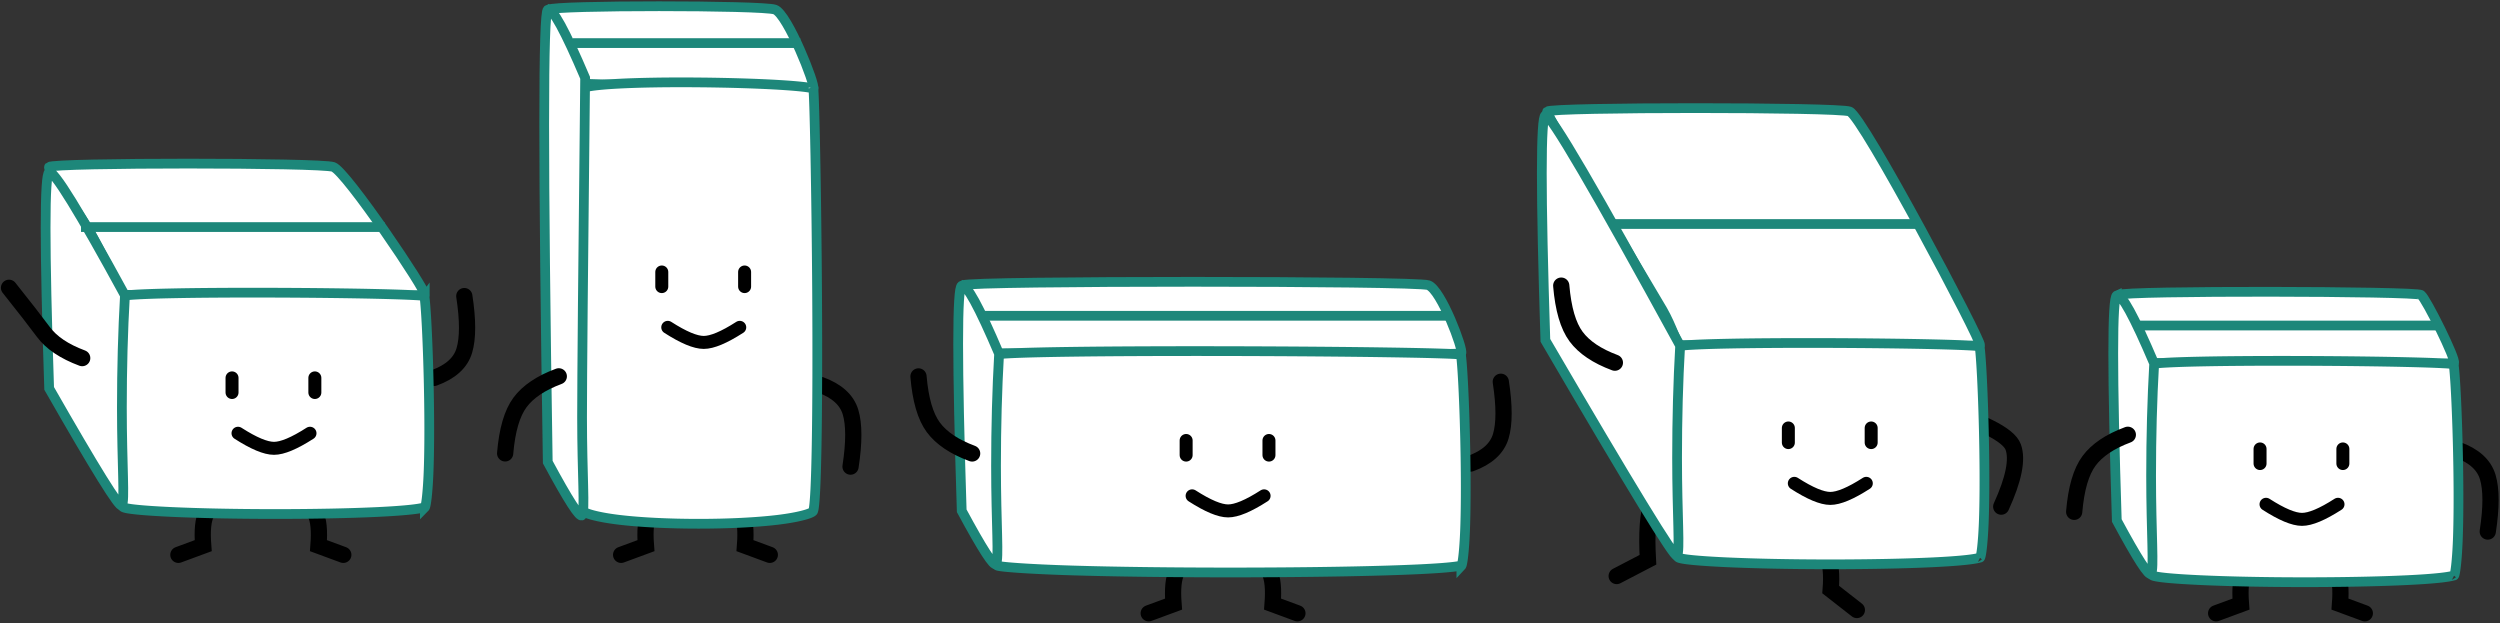 <svg xmlns="http://www.w3.org/2000/svg" viewBox="0 0 770 192"><rect x="0" y="0" width="770" height="192" fill="#333333" stroke="none"/><g fill="none" fill-rule="evenodd"><path fill="#FFF" stroke="#1D877A" stroke-linecap="square" stroke-width="3" d="M755.823 111.803c.822-.879-8.563-19.796-10.14-20.974-1.576-1.179-91.65-1.375-93.136 0-.72.665 2.683 5.222 5.506 10.143 3.003 5.235 4.552 10.83 5.21 10.83 1.278 0 91.737.88 92.56 0z"/><path stroke="#000" stroke-linecap="round" stroke-width="5" d="M756.934 138.522c5.062 1.837 8.16 4.643 9.295 8.42 1.134 3.776 1.134 9.368 0 16.777M698.094 169.752c-3.575 2.251-5.873 4.371-6.895 6.36-1.021 1.988-1.35 5.306-.987 9.954l-7.646 2.823M712.84 169.752c3.575 2.251 5.873 4.371 6.894 6.36 1.022 1.988 1.351 5.306.987 9.954l7.646 2.823"/><path fill="#FFF" stroke="#1D877A" stroke-width="3" d="M755.712 112.14c-.074-.006-.145-.017-.182-.02a67.407 67.407 0 0 0-3.039-.211c-2.562-.134-6.2-.257-10.697-.366-8.762-.21-20.392-.353-32.116-.394-12.284-.042-23.74.028-32.233.211-4.578.099-8.241.229-10.837.388-1.339.082-2.384.171-3.11.266-.354.046-.732.137-.5-.097.167-.168.1.029.043.295-.107.506-.219 1.23-.33 2.149-.224 1.831-.441 4.386-.64 7.486-.4 6.237-.698 14.297-.82 22.244-.13 8.614-.046 16.52.268 22.477.321 6.113.965 10.25 1.39 10.613 1.336 1.144 22.427 2.138 46.755 2.138 11.733 0 23.015-.218 31.519-.623 4.47-.212 8.1-.472 10.716-.773 1.335-.153 2.392-.315 3.146-.482.552-.122.894-.249.82-.173.355-.361.886-4.586 1.13-10.772.236-5.97.276-13.896.14-22.648-.122-7.871-.382-15.969-.708-22.295-.158-3.076-.326-5.617-.492-7.424a38.38 38.38 0 0 0-.223-1.99z"/><path stroke="#000" stroke-linecap="round" stroke-width="4" d="M697.934 155.32c4.818 3.098 8.513 4.647 11.085 4.647 2.571 0 6.266-1.549 11.085-4.647M696.094 138.272v4.5M721.604 138.272v4.5"/><path fill="#FFF" stroke="#1D877A" stroke-linecap="square" stroke-width="3" d="M651.973 91c-1.457.627-1.457 23.736 0 69.328 6.395 11.86 9.917 17.316 10.568 16.367.976-1.424 0-12.137 0-30.174 0-12.025.314-23.542.943-34.549-6.218-14.607-10.055-21.598-11.511-20.971z"/><path stroke="#1D877A" stroke-linecap="square" stroke-width="3" d="M658.938 100.259h90.088"/><path stroke="#000" stroke-linecap="round" stroke-width="5" d="M655.374 133.91c-5.508 2.047-9.49 4.724-11.943 8.029-2.454 3.304-3.981 8.54-4.582 15.705"/><g><path fill="#FFF" stroke="#1D877A" stroke-linecap="square" stroke-width="3" d="M450.06 108.803c.822-.879-6.162-19.6-10.14-20.974-3.979-1.375-141.651-1.375-143.137 0-.72.665 2.684 5.222 5.507 10.143 3.003 5.235 4.551 10.83 5.21 10.83 1.277 0 141.737.88 142.56 0z"/><path stroke="#000" stroke-linecap="round" stroke-width="5" d="M452.949 142.776c5.062-1.837 8.16-4.643 9.295-8.42 1.134-3.776 1.134-9.368 0-16.777M369.33 169.752c-3.575 2.251-5.873 4.371-6.894 6.36-1.022 1.988-1.351 5.306-.987 9.954l-7.646 2.823M384.076 169.752c3.575 2.251 5.873 4.371 6.895 6.36 1.021 1.988 1.35 5.306.987 9.954l7.646 2.823"/><path fill="#FFF" stroke="#1D877A" stroke-width="3" d="M450.103 174.265c.356-.38.885-4.598 1.128-10.769.236-5.97.276-13.896.14-22.648-.122-7.871-.382-15.969-.707-22.295-.159-3.076-.327-5.617-.492-7.424a38.57 38.57 0 0 0-.222-1.981c-.24.026-.605-.018-.696-.025a150.856 150.856 0 0 0-4.648-.213c-3.905-.134-9.473-.258-16.376-.366-13.424-.211-31.297-.354-49.313-.395-18.875-.042-36.455.028-49.435.211-7.006.1-12.59.23-16.52.39-2.043.082-3.629.173-4.728.27-.521.047-1.276.176-1-.103.167-.168.1.029.043.295-.107.506-.219 1.23-.33 2.149-.223 1.831-.44 4.386-.64 7.486-.4 6.237-.698 14.297-.819 22.244-.13 8.614-.046 16.52.267 22.477.321 6.113.965 10.25 1.39 10.613.487.417 9.63 1.105 22.908 1.514 13.145.405 30.66.624 48.847.624s35.661-.219 48.731-.624c6.893-.213 12.454-.475 16.412-.777 2.042-.156 3.644-.322 4.774-.495.812-.124 1.407-.286 1.286-.158z"/><path stroke="#000" stroke-linecap="round" stroke-width="4" d="M367.17 152.717c4.818 3.098 8.513 4.646 11.085 4.646 2.572 0 6.267-1.548 11.085-4.646M365.33 135.668v4.5M390.84 135.668v4.5"/><path fill="#FFF" stroke="#1D877A" stroke-linecap="square" stroke-width="3" d="M296.209 88c-1.456.627-1.456 23.736 0 69.328 6.395 11.86 9.918 17.316 10.568 16.367.976-1.424 0-12.137 0-30.174 0-12.025.315-23.542.944-34.549-6.218-14.607-10.056-21.598-11.512-20.971z"/><path stroke="#1D877A" stroke-linecap="square" stroke-width="3" d="M303.174 97.259h141.14"/><path stroke="#000" stroke-linecap="round" stroke-width="5" d="M299.419 139.668c-5.509-2.048-9.49-4.725-11.944-8.03-2.453-3.304-3.98-8.539-4.582-15.704"/></g><g><path stroke="#979797" stroke-linecap="square" stroke-width="3" d="M516.438 106.272l-9-20"/><path fill="#FFF" stroke="#1D877A" stroke-linecap="square" stroke-width="3" d="M609.823 106.303c.822-.879-36.161-70.6-40.14-71.974-3.978-1.375-91.65-1.375-93.136 0-.72.665 32.683 56.222 35.506 61.143 3.003 5.235 4.552 10.83 5.21 10.83 1.278 0 91.737.88 92.56 0z"/><path stroke="#000" stroke-linecap="round" stroke-width="5" d="M594.929 125.12c15.385 4.576 23.767 8.77 25.147 12.582 1.38 3.812.147 9.926-3.698 18.343M517.484 143.438c-4.501 3.997-7.395 7.761-8.682 11.291-1.286 3.53-1.7 9.423-1.242 17.676l-9.628 5.011M555.973 165.272c3.574 2.25 5.872 4.37 6.894 6.359 1.022 1.988 1.35 5.307.987 9.955l8.063 6.296"/><path fill="#FFF" stroke="#1D877A" stroke-width="3" d="M609.712 106.64c-.074-.006-.145-.017-.182-.02a67.407 67.407 0 0 0-3.039-.211c-2.562-.134-6.2-.257-10.697-.366-8.762-.21-20.392-.353-32.116-.394-12.284-.042-23.74.028-32.233.211-4.578.099-8.241.229-10.837.388-1.339.082-2.384.171-3.11.266-.354.046-.732.137-.5-.097.167-.168.1.029.043.295-.107.506-.219 1.23-.33 2.149-.224 1.831-.441 4.386-.64 7.486-.4 6.237-.698 14.297-.82 22.244-.13 8.614-.046 16.52.268 22.477.321 6.113.965 10.25 1.39 10.613 1.336 1.144 22.427 2.138 46.755 2.138 11.733 0 23.015-.218 31.519-.623 4.47-.212 8.1-.472 10.716-.773 1.335-.153 2.392-.315 3.146-.482.552-.122.894-.249.82-.173.355-.361.886-4.586 1.13-10.772.236-5.97.276-13.896.14-22.648-.122-7.871-.382-15.969-.708-22.295-.158-3.076-.326-5.617-.492-7.424a38.38 38.38 0 0 0-.223-1.99z"/><path stroke="#000" stroke-linecap="round" stroke-width="4" d="M552.651 148.866c4.819 3.098 8.514 4.647 11.085 4.647 2.572 0 6.267-1.55 11.085-4.647M550.812 131.817v4.5M576.321 131.817v4.5"/><path fill="#FFF" stroke="#1D877A" stroke-linecap="square" stroke-width="3" d="M475.973 35.5c-1.457.627-1.457 23.736 0 69.328 26.395 45.194 39.917 67.316 40.568 66.367.976-1.424 0-12.137 0-30.174 0-12.025.314-23.542.943-34.549-26.218-47.94-40.055-71.598-41.511-70.971z"/><path stroke="#1D877A" stroke-linecap="square" stroke-width="3" d="M497.594 68.996h91"/><path stroke="#000" stroke-linecap="round" stroke-width="5" d="M497.385 111.705c-5.509-2.048-9.49-4.724-11.944-8.03-2.453-3.304-3.98-8.539-4.582-15.704"/></g><g><path fill="#FFF" stroke="#1D877A" stroke-linecap="square" stroke-width="3" d="M130.823 90.803c.822-.879-24.198-38.01-28.177-39.385-3.978-1.374-86.045-1.374-87.53 0-.72.666 9.413 14.452 12.236 19.372 3.003 5.235 10.253 20.013 10.911 20.013 1.278 0 91.737.878 92.56 0z"/><path stroke="#000" stroke-linecap="round" stroke-width="5" d="M133.713 116.39c5.062-1.837 8.16-4.643 9.294-8.42 1.135-3.775 1.135-9.368 0-16.777M70.466 151.752c-3.574 2.251-5.872 4.371-6.894 6.36-1.022 1.988-1.35 5.306-.987 9.954l-7.646 2.823M90.212 151.752c3.575 2.251 5.873 4.371 6.895 6.36 1.022 1.988 1.35 5.306.987 9.954l7.646 2.823"/><path fill="#FFF" stroke="#1D877A" stroke-width="3" d="M130.865 156.268c.355-.362.886-4.586 1.13-10.772.236-5.97.276-13.896.14-22.648-.122-7.871-.382-15.969-.708-22.295-.158-3.076-.326-5.617-.492-7.424a38.38 38.38 0 0 0-.223-1.99c-.074-.005-.145-.016-.182-.02a67.357 67.357 0 0 0-3.037-.21c-2.561-.134-6.198-.257-10.693-.366-8.759-.21-20.384-.353-32.103-.394-12.28-.042-23.73.028-32.22.211-4.577.099-8.239.229-10.833.388-1.339.082-2.383.171-3.11.266-.353.046-.731.137-.498-.097.166-.168.099.029.042.295-.107.506-.219 1.23-.33 2.149-.224 1.831-.441 4.386-.64 7.486-.4 6.237-.698 14.297-.819 22.244-.13 8.614-.046 16.52.267 22.477.321 6.113.965 10.25 1.39 10.613 1.337 1.144 22.419 2.138 46.736 2.138 11.73 0 23.006-.218 31.506-.623 4.468-.212 8.098-.472 10.712-.773 1.335-.153 2.392-.315 3.146-.482.551-.121.893-.249.819-.173z"/><path stroke="#000" stroke-linecap="round" stroke-width="4" d="M73.306 133.44c4.818 3.097 8.513 4.646 11.085 4.646 2.572 0 6.267-1.549 11.085-4.647M71.466 116.39v4.5M96.976 116.39v4.5"/><path fill="#FFF" stroke="#1D877A" stroke-linecap="square" stroke-width="3" d="M15.14 53.059c-1.456.626-1.456 22.819 0 66.578 14.284 24.988 21.75 37.007 22.401 36.058.976-1.424 0-12.137 0-30.174 0-12.025.314-23.542.943-34.549C24.378 65.07 16.597 52.432 15.141 53.06z"/><path stroke="#1D877A" stroke-linecap="square" stroke-width="3" d="M26.455 69.936h90.527"/><path stroke="#000" stroke-linecap="round" stroke-width="5" d="M25.32 110.295c-5.508-2.048-9.49-4.725-11.943-8.03-2.454-3.304-5.987-7.847-10.6-13.628"/></g><g><path stroke="#979797" stroke-linecap="square" stroke-width="3" d="M179.174 93.772l-9-20"/><path fill="#FFF" stroke="#1D877A" stroke-linecap="square" stroke-width="3" d="M250.49 27.241c.823-.878-7.917-22.918-11.803-24.293-3.885-1.374-68.123-1.374-69.609 0-.72.666 2.889 7.103 5.712 12.024 3.003 5.235 4.551 10.83 5.21 10.83 1.277 0 69.668 2.318 70.49 1.44z"/><path stroke="#000" stroke-linecap="round" stroke-width="5" d="M252.67 118.522c5.062 1.837 8.16 4.643 9.295 8.42 1.134 3.776 1.134 9.368 0 16.777M206.83 151.752c-3.575 2.251-5.873 4.371-6.894 6.36-1.022 1.988-1.351 5.306-.987 9.954l-7.646 2.823M221.576 151.752c3.575 2.251 5.873 4.371 6.895 6.36 1.021 1.988 1.35 5.306.987 9.954l7.646 2.823"/><path fill="#FFF" stroke="#1D877A" stroke-width="3" d="M179.532 26.902c-.606 2.486-1.368 32.805-1.557 64.183-.219 36.306.352 63.638 1.553 66.224.376.811 4.642 2.018 11.244 2.801 6.609.785 15.35 1.21 24.413 1.21s17.773-.425 24.323-1.21c6.482-.776 10.655-1.98 10.942-2.715 1.02-2.608 1.445-29.718 1.216-66.786-.19-30.755-.84-62.624-1.214-63.806.19.494.113.459.053.443-.5-.127-1.256-.259-2.238-.388-1.96-.257-4.759-.496-8.225-.706-6.776-.41-15.779-.687-24.854-.767-9.508-.084-18.371.054-24.935.41-3.519.19-6.33.441-8.303.746-.988.152-1.75.316-2.252.481-.16.053-.229.084-.196-.047zm-.03.073c.01-.041.03-.098.06-.176a.821.821 0 0 0-.03.103z"/><path stroke="#000" stroke-linecap="round" stroke-width="4" d="M205.67 100.82c4.818 3.098 8.513 4.647 11.085 4.647 2.572 0 6.267-1.549 11.085-4.647M203.83 83.772v4.5M229.34 83.772v4.5"/><path fill="#FFF" stroke="#1D877A" stroke-linecap="square" stroke-width="3" d="M168.709 3c-1.456.627-1.456 47.07 0 139.328 6.395 11.86 9.918 17.316 10.568 16.367.976-1.424 0-12.137 0-30.174 0-12.025.315-46.875.944-104.549-6.218-14.607-10.056-21.598-11.512-20.971z"/><path stroke="#1D877A" stroke-linecap="square" stroke-width="3" d="M177.898 13.272H245"/><path stroke="#000" stroke-linecap="round" stroke-width="5" d="M172.11 115.91c-5.508 2.047-9.49 4.724-11.943 8.029-2.454 3.304-3.981 8.54-4.582 15.705"/></g></g></svg>
